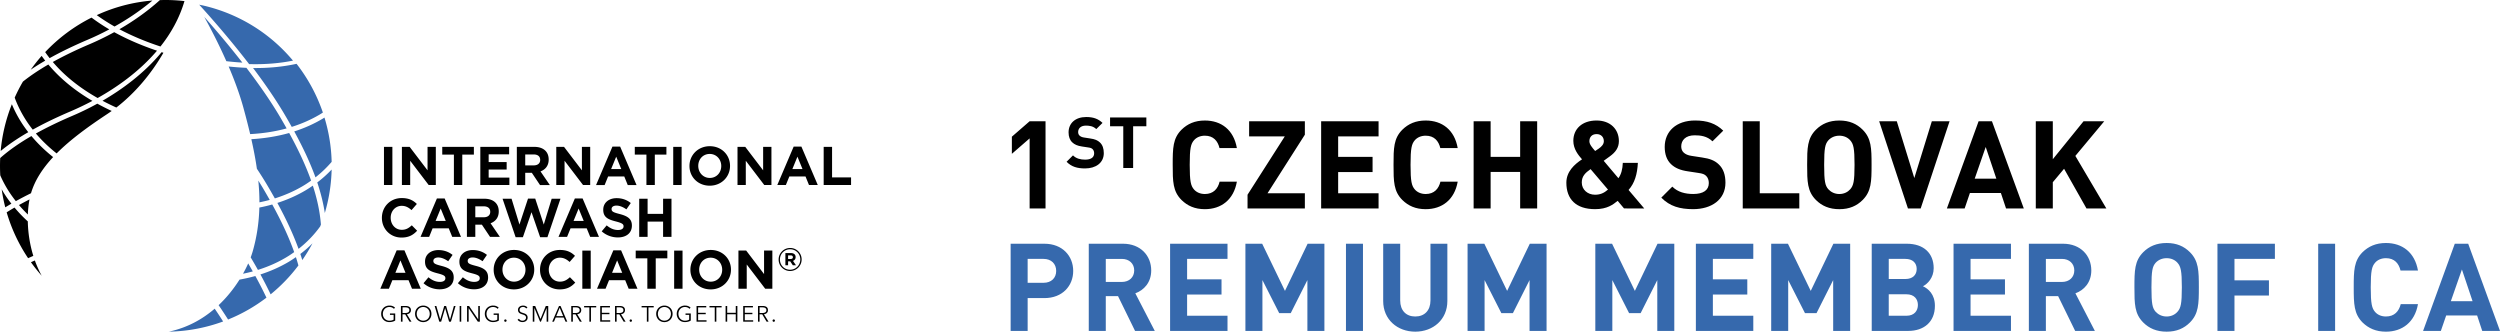 <svg xmlns="http://www.w3.org/2000/svg" xmlns:xlink="http://www.w3.org/1999/xlink" fill="none" height="31.176" width="235"><path fill="#3669ad" d="M25.354 18.791c-.214-.381-.438-.769-.674-1.169-.13-.214-.262-.429-.398-.648.067.691.105 1.373.105 2.046.329-.069.651-.14.967-.229zm5.18 1.231c.081-.278.156-.559.224-.848.257-1.082.391-2.168.417-3.238-.397.422-.847.831-1.352 1.214.334.997.568 1.948.711 2.872zm-7.017-7.416c1.217-.065 2.361-.243 3.426-.537-.214-.381-.438-.771-.673-1.169-.901-1.515-1.999-3.073-3.108-4.525-.544-.021-1.101-.066-1.668-.123.533 1.247 1.029 2.575 1.388 3.88.234.855.445 1.677.635 2.474zm3.609 12.014c-.82.484-1.703.875-2.645 1.178.352.646.67 1.266.958 1.872.971-.792 1.85-1.701 2.611-2.717-.072-.258-.148-.517-.235-.781-.22.154-.449.303-.689.448zm1.289-.173c.347-.503.671-1.027.959-1.573-.344.344-.723.679-1.142.999.065.191.125.384.183.574zm.302-6.55c-.82.485-1.704.875-2.645 1.178.848 1.557 1.507 2.981 1.992 4.318.843-.659 1.514-1.385 2.036-2.113.023-.057.043-.117.066-.174-.092-1.171-.341-2.373-.76-3.656-.222.155-.45.305-.689.447zm-1.839 6.311c.274-.161.53-.332.776-.51-.491-1.381-1.171-2.855-2.062-4.477-.394.111-.798.209-1.212.289-.037 1.388-.232 2.743-.623 4.112-.05.17-.112.361-.191.571.239.4.465.793.68 1.176.941-.293 1.82-.679 2.632-1.161zm-11.001 6.967c1.762-.032 3.485-.364 5.096-.956-.254-.403-.52-.805-.791-1.203-1.139.98-2.565 1.792-4.305 2.159zm7.455-6.415c-.137.306-.3.634-.489.971.31-.064.62-.135.92-.219-.139-.244-.284-.495-.431-.752zm5.913-7.784c-.491-1.379-1.173-2.854-2.062-4.475-1.107.314-2.293.506-3.556.583.214.956.392 1.878.52 2.776.336.508.66 1.017.96 1.525.256.432.497.853.729 1.266.941-.299 1.819-.682 2.633-1.164.274-.161.53-.334.776-.511zm-6.731 9.309c-.505.8-1.155 1.64-1.964 2.4.307.451.605.901.89 1.35a15.594 15.594 0 003.606-2.055c-.311-.655-.656-1.33-1.042-2.035-.481.135-.98.248-1.49.34zm-1.237-20.533c.51.059 1.013.104 1.505.133-1.307-1.68-2.6-3.188-3.582-4.295.58 1.046 1.35 2.519 2.077 4.162zm6.264-.053c-2.083-2.493-4.96-4.357-8.366-5.163-.149-.035-.299-.063-.45-.095 1.037 1.137 2.869 3.211 4.693 5.585 1.473.042 2.848-.07 4.123-.327zm.119 6.655c.85 1.554 1.508 2.978 1.995 4.317.586-.46 1.09-.954 1.521-1.456a15.576 15.576 0 00-.676-4.163c-.065.041-.127.081-.196.121-.817.487-1.701.877-2.644 1.181zm-.965-1.691c.257.431.498.853.729 1.265.941-.296 1.82-.682 2.635-1.164.098-.06.195-.121.291-.184a15.695 15.695 0 00-2.474-4.581c-1.268.277-2.628.413-4.085.396 1.038 1.379 2.057 2.841 2.904 4.268z"/><path fill="#000" d="M11.225 2.748c1.161.62 2.454 1.161 3.859 1.623.975-1.23 1.779-2.648 2.256-4.268-.777-.091-1.549-.12-2.314-.093-1.252 1.131-2.591 2.038-3.801 2.738zm-4.4 8.131c-1.284.548-2.433 1.105-3.452 1.67.564.667 1.217 1.291 1.95 1.872 1.33-1.337 3.019-2.551 4.746-3.694.144-.096.29-.196.431-.297-.467-.219-.919-.447-1.352-.685-.896.495-1.704.869-2.323 1.134zm-1.861-5.053c1.092 1.288 2.508 2.424 4.214 3.388 1.783-.999 3.894-2.461 5.58-4.448-1.468-.495-2.813-1.078-4.02-1.742-.898.494-1.707.869-2.324 1.133-1.282.546-2.433 1.104-3.45 1.669zm-2.19 12.921c-.343.174-.672.349-.99.526.259.306.539.602.834.891.019-.517.074-.995.156-1.417zm5.488-15.021c.545-.231 1.241-.553 2.012-.965-.591-.347-1.15-.717-1.669-1.106-1.627.815-3.101 1.912-4.358 3.243.132.191.272.381.419.567 1.056-.587 2.253-1.167 3.596-1.739zm6.064-3.675c-1.831.148-3.599.62-5.232 1.371.524.375 1.079.735 1.673 1.071 1.121-.627 2.367-1.437 3.559-2.442zm-10.41 5.203c-.366.412-.707.845-1.029 1.299.422-.286.875-.57 1.362-.852-.115-.147-.226-.297-.333-.447zm-.838 6.933c1.053-.587 2.252-1.166 3.596-1.737.543-.234 1.239-.555 2.013-.967-1.671-.979-3.061-2.125-4.143-3.418-.915.529-1.71 1.066-2.39 1.608-.282.482-.54.986-.773 1.506.271.738.651 1.507 1.163 2.276.164.248.345.491.534.732zm-2.522 6.252c-.142-.212-.275-.427-.398-.643.081.571.194 1.139.338 1.692.186-.113.377-.227.573-.342-.18-.232-.352-.463-.513-.707zm2.398-5.651c-1.172.679-2.15 1.369-2.936 2.069-.026.545-.024 1.088.007 1.625.243.559.548 1.126.929 1.695.166.248.347.491.534.73.449-.248.925-.498 1.426-.744.36-1.222 1.103-2.347 2.079-3.398-.768-.612-1.451-1.273-2.039-1.977zm-.34 8.024c-.454-.414-.871-.848-1.25-1.302-.257.15-.501.299-.738.448a15.625 15.625 0 002.016 4.311c.162-.071.326-.144.49-.218-.341-1.101-.498-2.222-.518-3.239zm-.468-9.093c-.429-.645-.768-1.29-1.03-1.922-.284.708-.518 1.443-.698 2.206-.173.73-.29 1.461-.354 2.189.726-.599 1.591-1.187 2.593-1.767-.179-.231-.351-.467-.511-.706zm1.133 12.766c-.125.053-.248.108-.371.165.315.441.655.866 1.015 1.275-.239-.436-.429-.863-.582-1.265-.023-.061-.041-.119-.062-.175zm6.356-15.014c.417.221.85.434 1.3.637 1.723-1.332 3.233-3.097 4.427-5.148l-.173-.053c-1.665 2.017-3.75 3.52-5.554 4.564zm38.247 7.221h-1.948v-.756h1.691v-.703h-1.691v-.727h1.924v-.702H45.15v3.587h2.732zm10.214 4.928c-.411 0-.748-.168-1.069-.434l-.466.559c.429.385.977.574 1.52.574.774 0 1.316-.4 1.316-1.112v-.011c0-.625-.409-.885-1.136-1.075-.62-.159-.773-.237-.773-.471v-.009c0-.176.158-.315.461-.315.304 0 .616.133.933.354l.41-.595c-.365-.294-.811-.458-1.333-.458-.732 0-1.255.432-1.255 1.082v.01c0 .713.466.913 1.189 1.098.6.156.721.257.721.455v.012c-.001.208-.194.336-.518.336zm-5.469 2.602c.359 0 .641.152.916.403l.505-.577c-.333-.328-.739-.553-1.416-.553-1.102 0-1.87.833-1.87 1.855v.01c0 1.031.785 1.843 1.84 1.843.691 0 1.103-.243 1.471-.64l-.502-.506c-.282.255-.534.417-.945.417-.614 0-1.04-.51-1.04-1.125v-.012c.001-.611.437-1.115 1.041-1.115zm2.851-1.956h.825l-1.538-3.611h-.728l-1.538 3.611h.806l.327-.805h1.518zm-1.564-1.501l.476-1.164.478 1.164zm-.846-5.654l1.738 2.28h.672v-3.587h-.779v2.207l-1.681-2.207h-.728v3.587h.778zm-3.696 1.133h.62l.769 1.149h.922l-.876-1.282c.457-.171.769-.534.769-1.113v-.009c0-.737-.509-1.184-1.352-1.184h-1.642v3.588h.789v-1.149zm0-1.727h.786c.382 0 .618.173.618.512v.009c0 .304-.221.508-.604.508h-.801v-1.029zm-11.633 7.813c.691 0 1.102-.245 1.471-.641l-.502-.51c-.284.258-.534.422-.943.422-.615 0-1.041-.512-1.041-1.127v-.012c0-.613.435-1.114 1.041-1.114.359 0 .639.149.917.402l.502-.578c-.334-.328-.739-.554-1.416-.554-1.102 0-1.87.834-1.87 1.856v.009c0 1.031.786 1.847 1.841 1.847zm19.424-5.744h1.517l.328.807h.826l-1.54-3.613h-.725l-1.54 3.613h.806zm.76-1.859l.476 1.163h-.954zm8.789 2.727c1.107 0 1.911-.836 1.911-1.857v-.01c0-1.02-.795-1.845-1.903-1.845-1.105 0-1.91.835-1.91 1.855v.01c0 1.022.794 1.847 1.902 1.847zm-1.076-1.867c0-.615.44-1.117 1.076-1.117.635 0 1.085.512 1.085 1.127v.01c0 .615-.44 1.119-1.077 1.119-.633 0-1.084-.514-1.084-1.129zm-4.873 1.802h.789v-2.858h1.09v-.727H59.67v.727h1.094v2.858zm2.356 4.877v-3.586h-.789v1.42h-1.456v-1.42h-.789v3.586h.789v-1.439h1.456v1.439zm-24.561-7.155l1.738 2.28h.671v-3.587h-.778v2.207l-1.682-2.207h-.728v3.587h.779zm2.789 11.386c-.411 0-.75-.168-1.071-.434l-.466.558c.43.386.979.574 1.521.574.773 0 1.317-.4 1.317-1.113v-.01c0-.627-.409-.886-1.138-1.075-.621-.158-.774-.236-.774-.472v-.01c0-.174.16-.313.462-.313.303 0 .614.133.933.354l.41-.595c-.364-.291-.81-.455-1.332-.455-.733 0-1.256.427-1.256 1.08v.009c0 .714.466.914 1.189 1.099.601.154.723.255.723.455v.014c0 .207-.195.334-.518.334zm-4.464-12.692h-.791v3.586h.791zm3.456 8.461l.325-.805h1.517l.329.805h.824l-1.537-3.611h-.728l-1.538 3.611zm1.085-2.665l.476 1.164h-.953zm5.458.274v-.012c0-.735-.508-1.183-1.353-1.183h-1.64v3.586h.79v-1.147h.618l.767 1.147h.924l-.875-1.28c.457-.17.769-.532.769-1.111zm-.8.041c0 .301-.221.506-.606.506h-.798v-1.029h.782c.383 0 .621.174.621.513v.01zm-3.417-2.527h.789v-2.858h1.09v-.727h-2.973v.727h1.095v2.858zm-6.009 12.208h.343v.448c-.042.027-.098.052-.169.071-.068.019-.146.027-.23.027-.094 0-.18-.016-.254-.055a.551.551 0 01-.192-.135.606.606 0 01-.124-.205.751.751 0 01-.042-.248c0-.085.015-.168.042-.243a.605.605 0 01.124-.207c.051-.06.117-.106.192-.14.074-.034.162-.053.254-.053.093 0 .173.016.245.046.072.029.132.069.183.128l.105-.106a.632.632 0 00-.226-.149c-.086-.037-.19-.053-.308-.053-.11 0-.211.021-.307.06a.718.718 0 00-.242.161.737.737 0 00-.162.246.819.819 0 00-.058.31c0 .113.018.219.058.311.037.096.091.176.159.245.068.07.148.123.244.164.094.036.197.057.309.057.098 0 .197-.014.291-.036a.806.806 0 00.259-.111v-.665h-.493v.132zm11.811-7.304h.686l.809-2.348.81 2.348h.687l1.225-3.613h-.826l-.743 2.427-.804-2.439h-.678l-.804 2.439-.743-2.427h-.846zm.991 7.255a.556.556 0 00-.141-.075c-.052-.019-.102-.036-.154-.055a1.21 1.21 0 01-.12-.041.361.361 0 01-.102-.051c-.028-.023-.054-.048-.072-.08-.019-.029-.027-.069-.027-.115 0-.048.011-.09.028-.124.02-.034.043-.062.074-.087.03-.021.067-.038.103-.05a.349.349 0 01.109-.017c.073 0 .133.012.182.039.05.027.092.065.125.108l.118-.096c-.037-.048-.09-.089-.162-.124-.071-.038-.156-.055-.256-.055-.054 0-.11.01-.166.025-.055.014-.106.036-.151.072a.448.448 0 00-.113.125.408.408 0 00-.043.186c0 .065.013.123.037.168.021.046.052.085.088.116.038.031.08.055.127.075.047.02.095.039.145.053.047.014.091.032.134.046.043.014.081.034.115.057a.273.273 0 01.081.085c.02.034.028.075.028.128 0 .048-.009.089-.028.124a.335.335 0 01-.079.089c-.029.025-.064.041-.103.055a.401.401 0 01-.115.017c-.078 0-.146-.017-.204-.051-.059-.039-.103-.082-.135-.133l-.128.094c.024.037.057.07.091.097.035.027.072.05.112.069.041.017.084.032.128.041.044.01.089.014.133.014.058 0 .117-.009.173-.027a.465.465 0 00.155-.075c.044-.034.08-.078.11-.13.028-.056.042-.118.042-.191 0-.073-.014-.135-.041-.183-.021-.051-.057-.09-.098-.123zm14.981.049h.342v.448c-.042.027-.098.052-.167.071-.072.019-.147.027-.229.027-.096 0-.18-.016-.256-.055a.534.534 0 01-.192-.135.622.622 0 01-.124-.205.777.777 0 01-.042-.248c0-.085.016-.168.042-.243a.656.656 0 01.124-.207c.051-.06.116-.106.192-.14.074-.034.16-.053.256-.053.091 0 .172.016.244.046.071.029.13.069.181.128l.106-.106a.637.637 0 00-.225-.149c-.088-.037-.19-.053-.309-.053a.795.795 0 00-.306.06c-.094.039-.176.091-.243.161-.071.069-.123.149-.161.246a.8.8 0 00-.06.31c0 .113.018.219.06.311.035.096.089.176.158.245.069.07.149.123.243.164a.866.866 0 00.309.057c.1 0 .197-.014.289-.036.095-.021.18-.06.262-.111v-.665h-.494zm1.184-.06h.715v-.136h-.715v-.505h.764v-.133h-.913v1.474h.939v-.132h-.79zm1.068-.64h.495v1.342h.15v-1.342h.495v-.133h-1.14zm2.47.504h-.805v-.638h-.151v1.474h.151v-.698h.805v.698h.152v-1.474h-.152zm-.45-4.063c0-1.019-.795-1.843-1.902-1.843-1.106 0-1.912.833-1.912 1.855v.01c0 1.019.796 1.843 1.903 1.843 1.108 0 1.911-.836 1.911-1.853zm-.826.022c0 .612-.441 1.116-1.077 1.116-.636 0-1.085-.511-1.085-1.126v-.012c0-.612.44-1.116 1.076-1.116.635 0 1.086.513 1.086 1.128zm-4.883 3.585a.747.747 0 00-.243-.161.796.796 0 00-.307-.06.769.769 0 00-.303.06.76.76 0 00-.246.161c-.068.069-.121.152-.162.246a.819.819 0 00-.059.31c0 .113.021.217.059.311.041.096.094.176.162.246a.8.8 0 00.246.163c.091.036.194.058.303.058.11 0 .213-.022.307-.058.093-.041.174-.094.243-.163.071-.07.122-.15.162-.246.039-.094.06-.198.06-.311 0-.113-.021-.216-.06-.31-.039-.094-.091-.178-.162-.246zm.021.801a.624.624 0 01-.121.207.592.592 0 01-.194.137c-.076.035-.16.053-.256.053a.613.613 0 01-.255-.053.592.592 0 01-.194-.137c-.051-.06-.093-.128-.118-.207a.696.696 0 01-.044-.246c0-.085.015-.166.044-.246a.578.578 0 01.118-.204.563.563 0 01.194-.138.595.595 0 01.255-.055c.096 0 .179.019.256.055.076.032.141.08.194.138.053.057.093.128.121.204.027.08.043.161.043.246 0 .087-.016.168-.043.246zm1.135-6.192h-.788v3.588h.788zm-1.429 0h-2.973v.731h1.094v2.857h.789v-2.857h1.091v-.731zm1.343-9.749h-.789v3.586h.789zm7.889 15.695c.045-.023.085-.046.12-.08.032-.032.06-.069.08-.115a.39.39 0 00.027-.149c0-.072-.012-.133-.036-.184a.337.337 0 00-.107-.122.479.479 0 00-.161-.067c-.06-.017-.129-.021-.199-.021h-.434v1.474h.149v-.689h.25l.41.689h.183l-.432-.701a.532.532 0 00.15-.035zm-.56-.08v-.53h.266c.057 0 .107.009.154.016.045.01.086.024.117.048.031.019.057.046.076.08.018.032.026.075.026.123 0 .087-.033.154-.1.197-.063.044-.158.067-.277.067h-.262zm2.873-6.111c-.607 0-1.084.494-1.084 1.084 0 .595.473 1.079 1.077 1.079.609 0 1.087-.493 1.087-1.084 0-.592-.473-1.079-1.08-1.079zm-.007 2.046c-.544 0-.953-.429-.953-.962 0-.533.415-.964.959-.964.542 0 .954.429.954.959 0 .531-.413.967-.96.967zm.338-11.576l-1.54 3.612h.806l.327-.806h1.519l.327.806h.826l-1.54-3.612zm-.123 2.111l.477-1.163.476 1.163zm-4.378-.779l1.737 2.28h.673v-3.587h-.78v2.207l-1.681-2.207h-.728v3.587h.779zm8.11 1.562v-2.869h-.789v3.587H80v-.718zm-3.426 7.489c0-.238-.175-.376-.451-.376h-.511v1.149h.253v-.369h.202l.245.369h.296l-.282-.414c.148-.053.248-.17.248-.359zm-.454.182h-.255v-.338h.249c.125 0 .203.058.203.172 0 .097-.069.166-.197.166zM38.4 29.5c.045-.023.087-.046.118-.08.034-.032.06-.069.082-.115a.433.433 0 00.027-.149c0-.072-.012-.133-.038-.184a.354.354 0 00-.106-.122.488.488 0 00-.161-.067c-.061-.017-.128-.021-.2-.021h-.435v1.474h.151v-.689h.249l.409.689h.182l-.432-.701a.536.536 0 00.154-.035zm-.56-.08v-.53h.266c.056 0 .107.009.152.016.046.01.086.024.118.048.032.019.055.046.074.08.019.032.026.075.026.123 0 .087-.032.154-.098.197-.064.044-.157.067-.277.067h-.261zm34.89.606c-.031 0-.06.012-.077.032a.109.109 0 00-.033.079c0 .028.01.053.033.08.018.022.046.032.077.032.034 0 .064-.012.081-.032.023-.027.032-.052.032-.08 0-.027-.01-.055-.032-.079-.018-.02-.047-.032-.081-.032zm-2.72-.489h.715v-.136h-.715v-.505h.765v-.133h-.914v1.474h.938v-.132h-.789zm1.812-3.774l-1.681-2.21h-.728v3.588h.78v-2.279l1.736 2.279h.672v-3.588h-.779zm-11.512 3.134h.494v1.342h.15v-1.342h.494v-.133H60.31zm-14.431-2.826c0-.627-.41-.887-1.139-1.075-.619-.159-.775-.236-.775-.473v-.009c0-.174.16-.313.464-.313.301 0 .612.133.933.354l.41-.595c-.366-.291-.812-.455-1.333-.455-.734 0-1.256.427-1.256 1.08v.009c0 .714.466.914 1.189 1.098.6.154.722.256.722.455v.015c0 .209-.193.335-.516.335-.41 0-.75-.168-1.071-.434l-.466.558c.43.386.978.574 1.523.574.773 0 1.317-.4 1.317-1.113v-.011zm-.925 3.949h-.003l-.86-1.256h-.188v1.475h.151v-1.268h.004l.858 1.268h.189v-1.475h-.151zm5.264-4.682c0-1.019-.794-1.843-1.9-1.843-1.108 0-1.913.833-1.913 1.855v.01c0 1.019.795 1.843 1.901 1.843 1.108 0 1.912-.836 1.912-1.853zm-.823.022c0 .612-.442 1.116-1.077 1.116s-1.087-.511-1.087-1.126v-.012c0-.612.44-1.116 1.075-1.116.636 0 1.089.513 1.089 1.128zm-1.889 4.666a.117.117 0 00-.08.032.123.123 0 00-.029.079c0 .028.01.053.029.08.023.022.05.032.08.032.035 0 .064-.012.081-.032.024-.027.033-.052.033-.08a.113.113 0 00-.033-.079c-.017-.02-.044-.032-.081-.032zm-1.105-.429h.342v.448c-.042.027-.099.052-.167.071-.072.019-.148.027-.229.027-.097 0-.181-.016-.257-.055a.55.55 0 01-.194-.135.634.634 0 01-.122-.205.751.751 0 01-.042-.248c0-.085.015-.168.042-.243a.616.616 0 01.122-.207c.052-.06.118-.106.194-.14.074-.034.16-.053.257-.053.09 0 .171.016.242.046.07.029.132.069.183.128l.105-.106a.65.65 0 00-.226-.149c-.087-.037-.19-.053-.309-.053a.79.79 0 00-.305.06c-.094.039-.175.091-.244.161a.722.722 0 00-.162.246.839.839 0 00-.058.31c0 .113.02.219.058.311.037.096.091.176.159.245.069.07.149.123.244.164.094.036.199.057.308.057.101 0 .198-.014.292-.036.091-.021.178-.06.258-.111v-.665h-.491zm11.255-6.068l-1.538 3.612h.804l.327-.804h1.518l.327.804h.827l-1.54-3.612zm-.121 2.113l.475-1.164.476 1.164zm-14.328 4.595h.149v-1.474h-.149zm-5.192-6.708h-.727l-1.538 3.612h.806l.327-.804h1.518l.328.804h.825zm-.85 2.113l.476-1.164.476 1.164zm5.141 4.388h-.005l-.368-1.267h-.178l-.371 1.267h-.002l-.366-1.267h-.159l.435 1.474h.176l.37-1.265h.005l.37 1.265h.174l.435-1.474h-.158zm-1.972-1.085c-.069-.069-.152-.122-.245-.161-.091-.039-.194-.06-.305-.06-.107 0-.211.021-.304.06-.095.039-.177.092-.244.161-.07.069-.123.152-.163.246a.838.838 0 00-.057.31c0 .113.02.217.057.311.04.096.093.176.163.246.068.069.15.122.244.163.093.036.197.058.304.058.111 0 .214-.022.305-.058.093-.041.176-.094.245-.163.067-.07.124-.15.163-.246a.844.844 0 00.058-.311c0-.113-.021-.216-.058-.31a.782.782 0 00-.163-.246zm.02.801a.643.643 0 01-.122.207.61.61 0 01-.193.137c-.075.035-.161.053-.256.053s-.179-.018-.254-.053a.588.588 0 01-.193-.137.589.589 0 01-.121-.207.696.696 0 01-.043-.246c0-.085.014-.166.043-.246.027-.075.067-.147.121-.204a.532.532 0 01.193-.138c.075-.036.161-.055.254-.055.095 0 .179.019.256.055.075.032.139.08.193.138.053.057.093.128.122.204.027.08.041.161.041.246a.695.695 0 01-.041.246zm18.171-.246c.045-.023.084-.046.119-.08.032-.032.06-.069.078-.115a.392.392 0 00.029-.149.478.478 0 00-.036-.184.365.365 0 00-.106-.122.47.47 0 00-.161-.067c-.062-.017-.129-.021-.202-.021h-.434v1.474h.15v-.689h.251l.409.689h.183l-.431-.701c.056-.004.104-.018.151-.035zm-.563-.08v-.53h.269c.054 0 .106.009.152.016.047.01.083.024.116.048.033.019.058.046.075.08.019.032.026.075.026.123 0 .087-.032.154-.098.197-.065.044-.157.067-.278.067h-.262zm-3.056-.523h.494v1.342h.151v-1.342h.494v-.133h-1.139zm1.666.64h.715v-.136h-.715v-.505h.765v-.133h-.916v1.474h.941v-.132h-.79zm2.722.489c-.033 0-.061.012-.081.032a.12.12 0 00-.031.079c0 .028.011.053.031.08.021.022.048.032.081.032s.061-.012.079-.032c.023-.027.031-.052.031-.08a.115.115 0 00-.031-.079c-.018-.02-.046-.032-.079-.032zm-3.766-6.472h-.789v3.588h.789zm-4.717 6.428h-.003l-.501-1.219h-.228v1.474h.149v-1.281h.005l.534 1.281h.079l.533-1.281h.004v1.281h.151v-1.474h-.23zm1.735-1.219l-.638 1.474h.163l.162-.385h.762l.165.385h.165l-.632-1.474zm-.256.951l.322-.785.326.785zm2.118-.214c.047-.023.087-.046.12-.08a.311.311 0 00.079-.115c.021-.046.029-.097.029-.149 0-.072-.013-.133-.037-.184a.351.351 0 00-.105-.122.479.479 0 00-.161-.067c-.063-.017-.13-.021-.203-.021h-.432v1.474h.151v-.689h.25l.409.689h.182l-.432-.701c.056-.004.104-.018.15-.035zm-.559-.08v-.53h.267c.054 0 .106.009.151.016.047.01.086.024.118.048.031.019.056.046.075.08.02.032.028.075.028.123 0 .087-.034.154-.099.197-.066.044-.158.067-.279.067h-.261z"/><path fill="#3669ad" d="M232.42 28.31h-2.04l1.04-2.981zm2.58 2.796l-2.99-8.196h-1.26l-2.98 8.196h1.67l.5-1.45h2.91l.48 1.45zm-7.71-2.519h-1.62c-.17.667-.59 1.163-1.39 1.163-.44 0-.79-.162-1.02-.426-.3-.346-.41-.751-.41-2.316 0-1.566.11-1.968.41-2.314.23-.265.58-.426 1.02-.426.8 0 1.21.494 1.37 1.163h1.64c-.3-1.715-1.48-2.589-3.01-2.589-.94 0-1.63.31-2.2.862-.81.817-.83 1.737-.83 3.304 0 1.565.02 2.488.83 3.305.57.552 1.26.863 2.2.863 1.52 0 2.71-.875 3.01-2.589zm-7.79-5.676h-1.59v8.196h1.59zm-5.66 1.425v-1.426h-5.4v8.196h1.6v-3.327h3.24v-1.426h-3.24v-2.017zm-8.747 2.672c0 1.565-.105 1.947-.405 2.292-.23.265-.586.451-1.024.451-.439 0-.795-.186-1.038-.451-.299-.345-.39-.726-.39-2.292 0-1.566.091-1.957.39-2.302.242-.265.599-.438 1.038-.438.438 0 .794.173 1.024.438.3.345.405.736.405 2.302zm1.599 0c0-1.566-.024-2.487-.84-3.304-.552-.552-1.244-.862-2.188-.862-.945 0-1.647.31-2.199.862-.816.817-.829 1.737-.829 3.304 0 1.565.013 2.488.829 3.305.552.552 1.254.863 2.199.863.944 0 1.636-.311 2.188-.863.816-.817.84-1.739.84-3.305zm-11.708-1.588c0 .634-.46 1.083-1.162 1.083h-1.51v-2.166h1.51c.701-.001 1.162.449 1.162 1.083zm1.933 5.686l-1.829-3.535c.794-.287 1.495-1 1.495-2.152 0-1.371-.988-2.509-2.658-2.509h-3.212v8.196h1.599v-3.269h1.153l1.601 3.27h1.851zm-7.886 0v-1.426h-3.799v-1.994h3.235v-1.427h-3.235v-1.924h3.799v-1.426h-5.398v8.196h5.398zm-8.862-5.824c0 .565-.381.944-1.06.944h-1.566v-1.89h1.566c.679 0 1.06.38 1.06.946zm.114 3.383c0 .554-.346 1.015-1.071 1.015h-1.67v-2.017h1.67c.726.001 1.071.451 1.071 1.002zm1.598.081c0-1.093-.631-1.611-1.126-1.841.413-.195 1.012-.784 1.012-1.693 0-1.405-.933-2.302-2.533-2.302h-3.292v8.196h3.43c1.463 0 2.509-.828 2.509-2.36zm-7.965 2.36v-8.196h-1.577l-2.129 4.433-2.143-4.433h-1.575v8.196h1.599v-4.778l1.578 3.109h1.083l1.566-3.109v4.778zm-9.106 0v-1.426h-3.8v-1.994h3.236v-1.427h-3.236v-1.924h3.8v-1.426h-5.398v8.196h5.398zm-7.426 0v-8.196h-1.576l-2.13 4.433-2.143-4.433h-1.575v8.196h1.599v-4.778l1.577 3.109h1.083l1.566-3.109v4.778zm-12.007 0v-8.196h-1.576l-2.131 4.433-2.141-4.433h-1.577v8.196h1.599v-4.778l1.578 3.109h1.083l1.566-3.109v4.778zm-9.325-2.807v-5.388h-1.588v5.331c0 .945-.564 1.509-1.428 1.509s-1.417-.564-1.417-1.509v-5.331h-1.599v5.388c0 1.737 1.335 2.877 3.016 2.877s3.016-1.14 3.016-2.877zm-7.932-5.388h-1.599v8.196h1.599zm-3.626 8.195v-8.196h-1.577l-2.13 4.433-2.142-4.433h-1.576v8.196h1.599v-4.778l1.578 3.109h1.083l1.566-3.109v4.778zm-9.108 0v-1.426h-3.798v-1.994h3.235v-1.427h-3.235v-1.924h3.798v-1.426h-5.397v8.196h5.397zm-8.77-5.686c0 .634-.461 1.083-1.163 1.083h-1.509v-2.166h1.509c.702-.001 1.163.449 1.163 1.083zm1.933 5.686l-1.829-3.535c.793-.287 1.495-1 1.495-2.152 0-1.371-.989-2.509-2.659-2.509h-3.211v8.196h1.599v-3.269h1.151l1.601 3.27h1.853zm-9.267-5.64c0 .667-.461 1.117-1.186 1.117h-1.497v-2.247h1.497c.725 0 1.186.462 1.186 1.13zm1.599 0c0-1.393-1.001-2.555-2.705-2.555H95v8.196h1.599v-3.086h1.577c1.704-.001 2.705-1.162 2.705-2.555z"/><path fill="#000" d="M197.996 19.594l-2.913-4.938 2.717-3.258h-1.945l-2.891 3.569v-3.569h-1.6v8.196h1.6v-2.465l1.059-1.265 2.106 3.73zm-10.338-2.796h-2.036l1.035-2.982zm2.579 2.796l-2.994-8.196h-1.254l-2.982 8.196h1.67l.494-1.451h2.913l.484 1.451zm-6.977-8.196h-1.667l-1.648 5.34-1.647-5.34h-1.657l2.705 8.196h1.198zm-8.933 4.097c0 1.568-.103 1.948-.402 2.294-.232.264-.588.449-1.027.449-.436 0-.793-.185-1.035-.449-.3-.346-.392-.725-.392-2.294 0-1.565.092-1.956.392-2.301.241-.266.599-.439 1.035-.439.439 0 .795.173 1.027.439.3.344.402.735.402 2.301zm1.6 0c0-1.565-.022-2.487-.839-3.303-.552-.552-1.244-.863-2.189-.863-.945 0-1.646.311-2.199.863-.816.816-.828 1.737-.828 3.303 0 1.568.012 2.488.828 3.305.553.552 1.254.863 2.199.863.945 0 1.637-.311 2.189-.863.817-.817.839-1.737.839-3.305zm-6.792 4.099v-1.426h-3.718v-6.77h-1.599v8.196zm-6.943-2.418c0-.737-.196-1.324-.633-1.727-.356-.346-.816-.54-1.565-.645l-.979-.15c-.345-.046-.587-.161-.749-.312-.172-.159-.23-.367-.23-.585 0-.565.403-1.038 1.255-1.038.542 0 1.175.068 1.682.565l1.012-1.002c-.702-.678-1.519-.955-2.647-.955-1.773 0-2.855 1.024-2.855 2.485 0 .692.196 1.233.587 1.612.368.357.863.577 1.588.681l.979.149c.415.057.576.126.738.277.173.172.253.403.253.679 0 .657-.507 1.025-1.463 1.025-.748 0-1.451-.173-1.969-.691l-1.035 1.035c.806.817 1.748 1.082 2.992 1.082 1.729.001 3.039-.896 3.039-2.485zm-11.431-3.904c0 .288-.208.507-.472.692l-.346.23c-.288-.334-.541-.622-.541-.922 0-.379.231-.667.679-.667.426 0 .68.288.68.667zm.39 4.55c-.379.331-.736.482-1.22.482-.691 0-1.244-.472-1.244-1.151 0-.587.333-.91.829-1.255zm3.408 1.773l-1.474-1.739c.576-.644.818-1.484.875-2.545h-1.416c-.023.588-.15 1.083-.414 1.44l-1.382-1.636.587-.426c.507-.368.84-.794.84-1.427 0-1.117-.806-1.935-2.095-1.935-1.369 0-2.187.795-2.187 1.911 0 .783.483 1.358.818 1.738-.713.471-1.474 1.15-1.474 2.198 0 1.543.898 2.487 2.705 2.487 1.14 0 1.692-.438 2.118-.783l.599.714zm-10.065-.001v-8.196h-1.599v3.35h-2.776v-3.35h-1.598v8.196h1.598v-3.431h2.776v3.431zm-7.47-2.52h-1.622c-.161.668-.587 1.163-1.383 1.163-.437 0-.794-.162-1.024-.426-.3-.346-.404-.748-.404-2.316 0-1.565.104-1.968.404-2.314.23-.264.587-.426 1.024-.426.796 0 1.21.495 1.371 1.163h1.634c-.3-1.715-1.473-2.589-3.005-2.589-.944 0-1.635.311-2.198.863-.817.816-.829 1.737-.829 3.303 0 1.568.012 2.488.829 3.305.563.552 1.254.863 2.198.863 1.521-.001 2.705-.874 3.005-2.589zm-7.438 2.52v-1.426h-3.799v-1.994h3.235v-1.427h-3.235v-1.924h3.799v-1.426h-5.398v8.196h5.398zm-6.929 0v-1.426h-3.511l3.511-5.506v-1.265h-5.239v1.426h3.351l-3.5 5.481v1.289h5.388zm-6.391-2.52h-1.622c-.161.668-.587 1.163-1.383 1.163-.437 0-.794-.162-1.024-.426-.3-.346-.404-.748-.404-2.316 0-1.565.104-1.968.404-2.314.23-.264.587-.426 1.024-.426.796 0 1.211.495 1.372 1.163h1.633c-.299-1.715-1.472-2.589-3.005-2.589-.944 0-1.634.311-2.198.863-.816.816-.829 1.737-.829 3.303 0 1.568.013 2.488.829 3.305.564.552 1.254.863 2.198.863 1.521-.001 2.706-.874 3.005-2.589zm-8.509-5.206v-.828h-3.411v.828h1.242v3.926h.927v-3.926zm-4 2.525c0-.428-.113-.768-.366-1.003-.207-.199-.475-.314-.909-.373l-.568-.088c-.2-.025-.34-.093-.434-.18-.1-.093-.134-.214-.134-.34 0-.327.235-.601.729-.601.314 0 .681.04.975.327l.587-.581c-.407-.393-.881-.554-1.535-.554-1.028 0-1.656.594-1.656 1.442 0 .401.113.715.341.935.213.207.5.334.92.394l.568.087c.241.033.335.073.427.16.101.101.148.234.148.394 0 .381-.294.595-.848.595-.434 0-.842-.1-1.142-.401l-.601.601c.467.474 1.014.626 1.736.626 1.002.002 1.762-.519 1.762-1.44zm-5.477 5.201v-8.196h-1.495l-1.67 1.451v1.61l1.67-1.451v6.585h1.495z"/><defs id="defs41"><pattern height="1" width="1" patternContentUnits="objectBoundingBox" id="pattern0"><use id="use30" transform="scale(.001 .001)" xlink:href="#image0"/></pattern><pattern height="1" width="1" patternContentUnits="objectBoundingBox" id="pattern1"><use id="use33" transform="matrix(.001 0 0 .003 -.048 -.006)" xlink:href="#image1"/></pattern><pattern height="1" width="1" patternContentUnits="objectBoundingBox" id="pattern2"><use id="use36" transform="matrix(.001 0 0 .003 -.048 -.006)" xlink:href="#image1"/></pattern></defs></svg>